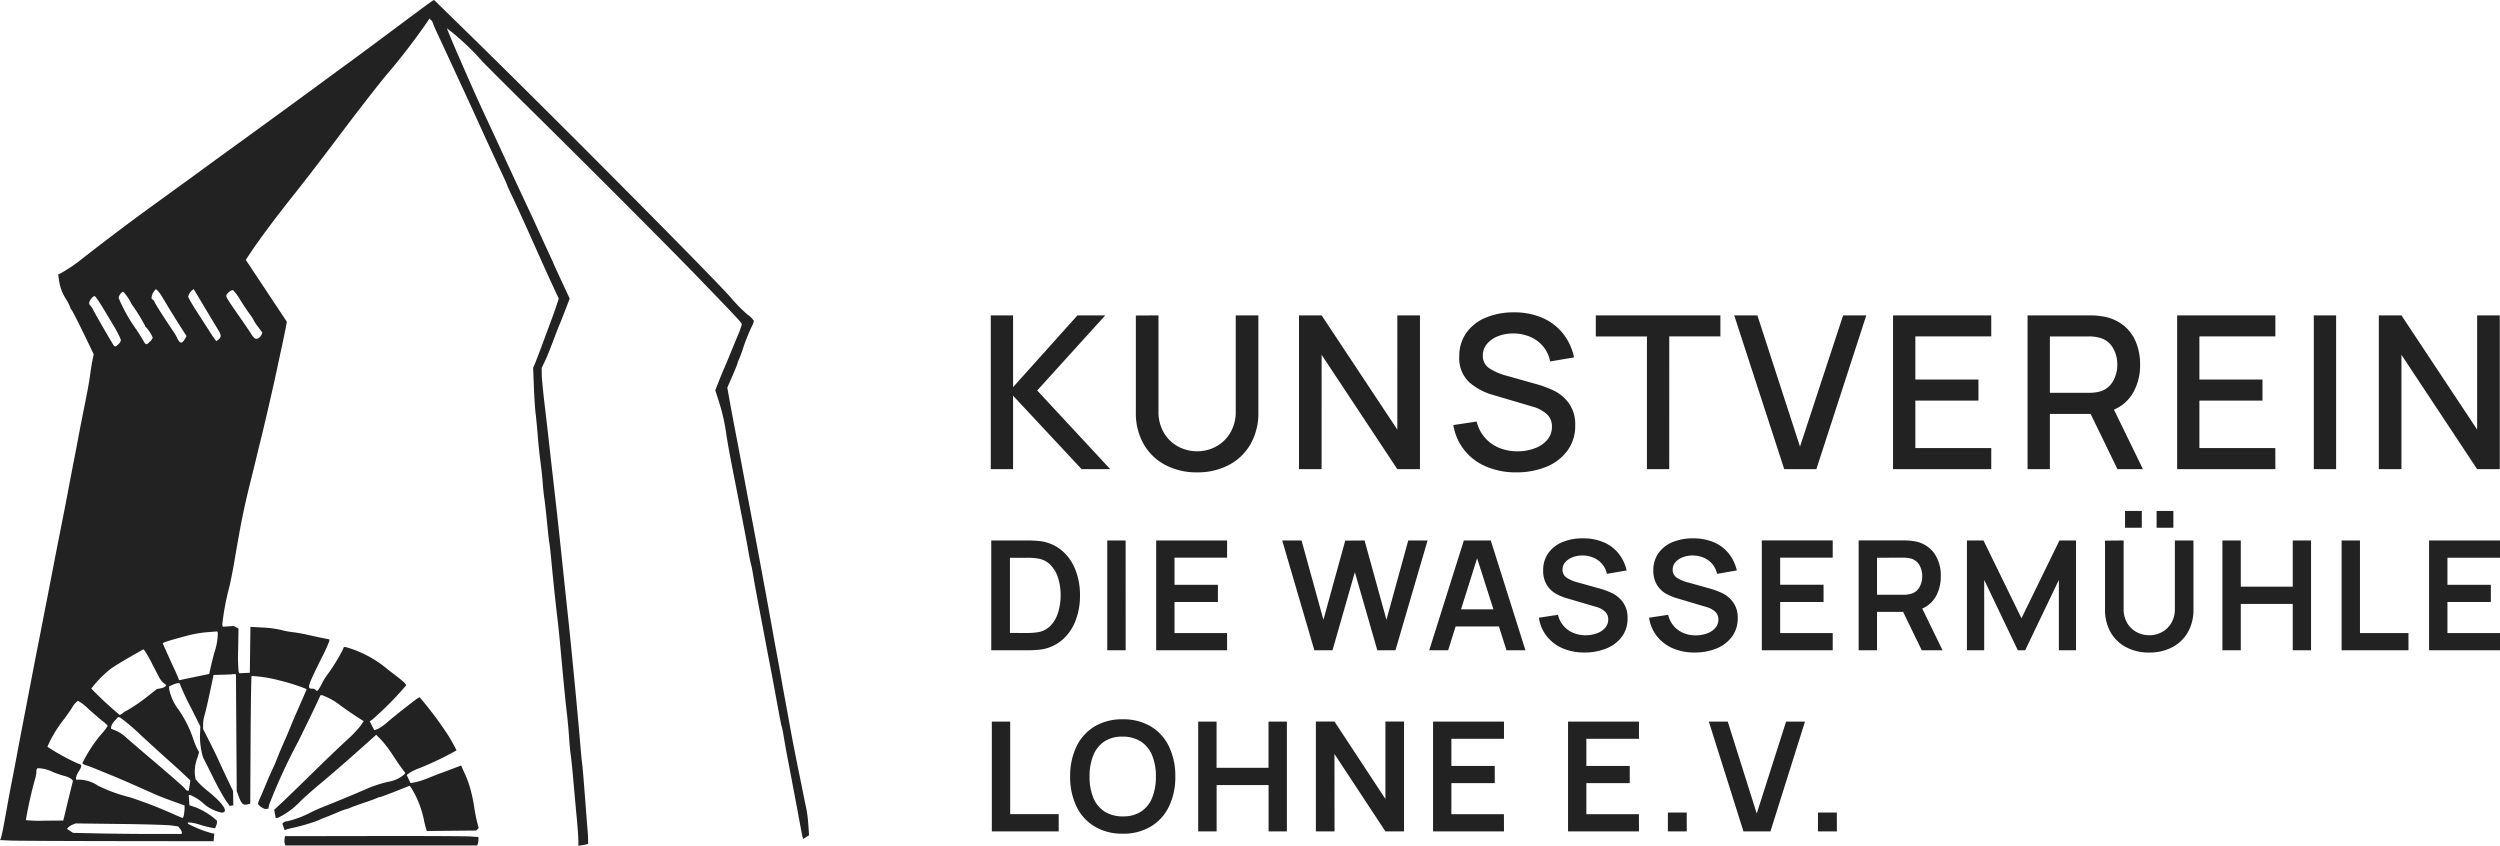 <?xml version="1.0" encoding="UTF-8" standalone="no"?>
<svg
   xmlns:dc="http://purl.org/dc/elements/1.1/"
   xmlns:cc="http://creativecommons.org/ns#"
   xmlns:rdf="http://www.w3.org/1999/02/22-rdf-syntax-ns#"
   xmlns:svg="http://www.w3.org/2000/svg"
   xmlns="http://www.w3.org/2000/svg"
   xmlns:sodipodi="http://sodipodi.sourceforge.net/DTD/sodipodi-0.dtd"
   xmlns:inkscape="http://www.inkscape.org/namespaces/inkscape"
   inkscape:version="1.0 (4035a4fb49, 2020-05-01)"
   sodipodi:docname="logo.svg"
   id="svg9"
   version="1.1"
   viewBox="0 0 206.911 70"
   height="70"
   width="206.911">
  <defs
     id="defs13" />
  <sodipodi:namedview
     inkscape:current-layer="svg9"
     inkscape:window-maximized="1"
     inkscape:window-y="-6"
     inkscape:window-x="-6"
     inkscape:cy="66.681947"
     inkscape:cx="115.10472"
     inkscape:zoom="4.3824574"
     showgrid="false"
     id="namedview11"
     inkscape:window-height="1018"
     inkscape:window-width="1920"
     inkscape:pageshadow="2"
     inkscape:pageopacity="0"
     guidetolerance="10"
     gridtolerance="10"
     objecttolerance="10"
     borderopacity="1"
     bordercolor="#666666"
     pagecolor="#ffffff" />
  <g
     style="fill:#222222;fill-opacity:1;stroke:none"
     id="g10">
    <path
       style="fill:#222222;fill-opacity:1;stroke:none"
       id="path853"
       d="m 23.57,69.848 a 1.05,1.05 0 0 1 -0.02,-0.386 l 0.029,-0.257 7.309,-0.012 c 4.02,-0.006 7.625,0.009 8.012,0.035 l 0.7,0.046 v 0.208 a 1.191,1.191 0 0 1 -0.055,0.351 L 39.49,69.977 H 23.62 Z m 24.294,-0.336 c 0,-0.268 -0.063,-1.121 -0.137,-1.895 -0.074,-0.774 -0.194,-2.1 -0.267,-2.949 -0.073,-0.849 -0.173,-1.829 -0.222,-2.178 -0.049,-0.349 -0.112,-1.023 -0.141,-1.5 -0.029,-0.477 -0.112,-1.373 -0.185,-2 -0.123,-1.056 -0.228,-2.133 -0.546,-5.581 -0.069,-0.749 -0.168,-1.708 -0.22,-2.133 -0.134,-1.091 -0.353,-3.162 -0.509,-4.81 -0.073,-0.774 -0.151,-1.468 -0.174,-1.543 -0.023,-0.075 -0.1,-0.81 -0.182,-1.634 -0.082,-0.824 -0.178,-1.722 -0.223,-2 -0.045,-0.278 -0.108,-0.867 -0.14,-1.316 -0.032,-0.449 -0.115,-1.225 -0.184,-1.724 -0.069,-0.499 -0.172,-1.479 -0.227,-2.178 -0.055,-0.699 -0.136,-1.536 -0.179,-1.86 -0.043,-0.324 -0.107,-1.3 -0.141,-2.178 l -0.063,-1.588 0.156,-0.363 c 0.086,-0.2 0.382,-0.976 0.659,-1.724 0.277,-0.748 0.6,-1.627 0.724,-1.951 0.124,-0.324 0.3,-0.837 0.4,-1.139 l 0.183,-0.549 -0.334,-0.722 c -0.663,-1.434 -0.764,-1.655 -1.535,-3.384 -0.431,-0.965 -0.908,-2.027 -1.061,-2.36 -0.153,-0.333 -0.361,-0.789 -0.462,-1.013 -0.101,-0.224 -0.343,-0.741 -0.537,-1.148 -0.194,-0.407 -0.353,-0.762 -0.353,-0.789 0,-0.027 -0.188,-0.449 -0.417,-0.939 -0.229,-0.49 -0.559,-1.2 -0.731,-1.571 L 40.375,11.84 C 40.224,11.514 39.764,10.506 39.423,9.753 39.171,9.195 38.94,8.692 38.423,7.575 l -0.555,-1.2 -0.534,-1.157 -0.555,-1.2 C 36.624,3.681 36.363,3.118 36.198,2.77 36.033,2.422 35.873,2.047 35.841,1.939 a 0.718,0.718 0 0 0 -0.181,-0.3 l -0.123,-0.1 -0.169,0.267 a 54.459,54.459 0 0 1 -3.527,4.565 c -0.748,0.914 -2.419,3.071 -3.713,4.793 -1.294,1.722 -2.981,3.917 -3.749,4.879 -1.447,1.812 -2.842,3.675 -3.6,4.807 l -0.439,0.655 1.7,2.562 1.7,2.562 -0.1,0.549 c -0.058,0.3 -0.19,0.937 -0.293,1.411 -0.103,0.474 -0.265,1.23 -0.36,1.679 -0.317,1.51 -1.038,4.646 -1.449,6.307 -0.105,0.424 -0.27,1.1 -0.366,1.5 -0.096,0.4 -0.262,1.073 -0.368,1.5 -0.62,2.471 -0.858,3.645 -1.439,7.079 -0.1,0.574 -0.263,1.411 -0.368,1.86 a 20.455,20.455 0 0 0 -0.6,3.176 l 0.044,0.182 0.449,-0.031 0.449,-0.031 0.2,0.106 0.2,0.106 -0.028,1.74 a 13.62,13.62 0 0 0 0.041,1.85 l 0.069,0.11 0.428,-0.02 0.428,-0.02 0.025,-1.9 0.025,-1.9 1.02,0.056 a 8.819,8.819 0 0 1 1.473,0.189 7.06,7.06 0 0 0 1,0.193 c 0.3,0.033 0.872,0.135 1.271,0.226 0.399,0.091 0.961,0.213 1.248,0.27 l 0.522,0.1 v 0.122 a 12.888,12.888 0 0 1 -0.646,1.423 C 25.44,56.83 25.388,57 25.841,57 a 0.384,0.384 0 0 1 0.281,0.091 c 0.113,0.182 0.221,0.079 0.5,-0.476 a 4.642,4.642 0 0 1 0.453,-0.749 15.48,15.48 0 0 0 1.265,-2.031 l 0.117,-0.283 h 0.156 a 9.338,9.338 0 0 1 3.509,1.878 c 1.293,0.983 1.487,1.154 1.487,1.3 a 27,27 0 0 1 -2.8,2.83 l -0.209,0.14 0.188,0.368 0.188,0.368 0.27,-0.094 a 3.663,3.663 0 0 0 0.805,-0.563 c 0.523,-0.458 2.284,-1.844 2.537,-2 l 0.128,-0.077 0.266,0.3 a 31.046,31.046 0 0 1 1.953,2.618 13.48,13.48 0 0 1 0.85,1.484 27.083,27.083 0 0 1 -3.042,1.462 4.438,4.438 0 0 0 -0.86,0.407 l -0.224,0.173 0.159,0.332 0.159,0.332 0.384,-0.065 a 7.509,7.509 0 0 0 1.155,-0.379 c 0.424,-0.173 0.874,-0.349 1,-0.391 0.126,-0.042 0.547,-0.2 0.938,-0.348 l 0.712,-0.272 0.226,0.516 a 8.152,8.152 0 0 1 0.561,1.514 12.459,12.459 0 0 1 0.286,1.361 c 0.057,0.4 0.165,0.966 0.24,1.26 l 0.135,0.534 -0.1,0.1 -0.1,0.1 -2.043,0.018 -2.043,0.018 -0.048,-0.125 c -0.026,-0.068 -0.1,-0.362 -0.168,-0.653 a 8.172,8.172 0 0 0 -0.74,-2.193 6.24,6.24 0 0 0 -0.4,-0.687 l -0.081,-0.083 -1.176,0.468 c -0.647,0.258 -1.221,0.468 -1.276,0.468 a 0.716,0.716 0 0 0 -0.257,0.084 c -0.087,0.046 -0.546,0.214 -1.02,0.373 -0.474,0.159 -0.991,0.346 -1.149,0.416 a 1.638,1.638 0 0 1 -0.367,0.126 7.677,7.677 0 0 0 -0.849,0.325 c -0.423,0.179 -0.891,0.368 -1.041,0.422 a 2.138,2.138 0 0 0 -0.363,0.161 15.915,15.915 0 0 1 -2.088,0.622 5.805,5.805 0 0 0 -0.6,0.15 l -0.148,0.057 -0.093,-0.268 -0.093,-0.268 0.1,-0.1 a 0.486,0.486 0 0 1 0.3,-0.1 7.98,7.98 0 0 0 1.932,-0.724 c 0.318,-0.156 0.767,-0.357 1,-0.447 0.8,-0.313 2.883,-1.175 3.422,-1.417 a 10.639,10.639 0 0 1 2.05,-0.689 2.588,2.588 0 0 0 1.253,-0.573 l 0.118,-0.142 -0.288,-0.386 C 33.1,63.381 32.745,62.86 32.469,62.436 a 9.55,9.55 0 0 0 -0.916,-1.2 l -0.415,-0.424 -1.6,1.429 c -0.879,0.786 -2.191,1.921 -2.915,2.523 -0.724,0.602 -1.521,1.307 -1.77,1.567 a 6.41,6.41 0 0 1 -1.871,1.364 H 22.819 L 22.756,67.36 22.693,67.025 23.41,66.353 c 0.394,-0.369 1.535,-1.474 2.534,-2.455 0.999,-0.981 2.216,-2.145 2.7,-2.587 A 10.289,10.289 0 0 0 29.817,60.1 l 0.287,-0.417 -0.163,-0.1 c -0.315,-0.186 -1.19,-0.777 -1.685,-1.138 a 5.936,5.936 0 0 0 -1.59,-0.91 h -0.14 l -0.368,0.794 c -0.2,0.437 -0.871,1.815 -1.487,3.063 a 47.724,47.724 0 0 0 -2.387,5.183 l -0.073,0.352 -0.183,0.027 c -0.191,0.028 -0.672,-0.292 -0.672,-0.447 a 2.3,2.3 0 0 1 0.172,-0.47 c 0.095,-0.209 0.282,-0.646 0.415,-0.971 0.277,-0.671 0.57,-1.339 0.681,-1.549 0.041,-0.078 0.187,-0.426 0.323,-0.771 0.136,-0.345 0.329,-0.813 0.428,-1.037 l 0.3,-0.681 c 0.066,-0.15 0.248,-0.579 0.4,-0.953 0.152,-0.374 0.32,-0.762 0.364,-0.862 l 0.508,-1.162 0.429,-0.98 -0.082,-0.073 a 16.559,16.559 0 0 0 -2.17,-0.683 11.107,11.107 0 0 0 -2.3,-0.366 c -0.032,0.032 -0.07,2.422 -0.084,5.313 l -0.027,5.255 -0.237,0.059 c -0.337,0.085 -0.486,-0.045 -0.7,-0.608 l -0.184,-0.494 -0.032,-4.833 -0.032,-4.833 -0.11,-0.011 a 0.791,0.791 0 0 0 -0.2,0.009 c -0.05,0.011 -0.418,0.027 -0.817,0.037 l -0.726,0.017 -0.151,0.723 c -0.275,1.318 -0.512,2.352 -0.613,2.673 a 2.837,2.837 0 0 0 -0.1,0.7 v 0.383 l 0.522,1.026 c 0.287,0.564 0.6,1.209 0.7,1.432 0.1,0.223 0.417,0.915 0.714,1.537 l 0.54,1.131 0.013,0.591 0.013,0.591 -0.148,0.03 -0.148,0.03 -0.317,-0.436 a 20.9,20.9 0 0 1 -1.065,-1.933 c -0.411,-0.824 -0.782,-1.564 -0.823,-1.645 a 5.8,5.8 0 0 1 -0.256,-1.927 l 0.024,-0.649 -0.836,-1.666 a 19.319,19.319 0 0 1 -0.836,-1.792 q 0,-0.242 -0.593,0.006 L 14,56.808 v 0.224 a 4.166,4.166 0 0 0 0.753,1.668 9.408,9.408 0 0 1 1.2,2.337 7.444,7.444 0 0 0 0.383,0.965 l 0.141,0.239 -0.11,0.4 a 3.257,3.257 0 0 0 -0.238,1.485 l 0.055,0.363 0.246,0.284 a 7.3,7.3 0 0 0 0.769,0.7 c 1.287,1.026 1.771,1.784 1.137,1.782 a 3.361,3.361 0 0 1 -1.439,-0.7 3.6,3.6 0 0 0 -1.147,-0.75 h -0.128 l 0.028,0.422 0.028,0.422 0.478,0.155 a 5.82,5.82 0 0 1 1.8,1.121 0.693,0.693 0 0 1 -0.052,0.371 l -0.1,0.254 -0.344,-0.055 a 8.109,8.109 0 0 1 -0.918,-0.238 3.912,3.912 0 0 0 -0.8,-0.183 H 15.53 l 0.036,0.109 a 9.489,9.489 0 0 0 2.05,0.8 h 0.119 l -0.028,0.32 -0.028,0.32 -8.035,-0.01 C 5.225,69.608 1.282,69.588 0.883,69.569 l -0.8,-0.038 H 0.005 L 0.073,69.372 A 10.926,10.926 0 0 0 0.316,68.26 c 0.1,-0.524 0.253,-1.382 0.348,-1.906 0.095,-0.524 0.258,-1.382 0.361,-1.906 0.103,-0.524 0.267,-1.382 0.364,-1.906 0.097,-0.524 0.259,-1.382 0.36,-1.906 0.42,-2.18 0.542,-2.816 0.72,-3.744 0.227,-1.181 0.5,-2.613 0.745,-3.834 0.1,-0.5 0.258,-1.316 0.354,-1.815 0.096,-0.499 0.26,-1.336 0.363,-1.86 0.103,-0.524 0.265,-1.361 0.361,-1.86 0.243,-1.266 0.493,-2.55 0.726,-3.721 0.275,-1.38 0.521,-2.649 0.722,-3.721 0.094,-0.5 0.258,-1.357 0.366,-1.906 0.108,-0.549 0.271,-1.407 0.364,-1.906 0.093,-0.499 0.255,-1.336 0.361,-1.86 0.4,-1.983 0.551,-2.789 0.636,-3.447 0.048,-0.374 0.133,-0.9 0.188,-1.161 l 0.1,-0.482 -0.335,-0.7 c -0.834,-1.742 -1.456,-2.97 -1.518,-3 A 0.146,0.146 0 0 1 5.834,25.492 3.954,3.954 0 0 0 5.481,24.783 3.873,3.873 0 0 1 4.875,23.132 L 4.815,22.702 4.984,22.64 A 12.818,12.818 0 0 0 6.742,21.46 C 8.865,19.8 11.1,18.121 13,16.751 c 0.931,-0.671 3.813,-2.765 4.517,-3.283 0.26,-0.191 0.689,-0.5 0.953,-0.693 0.264,-0.193 0.951,-0.688 1.525,-1.106 l 1.5,-1.089 1.1,-0.8 2.075,-1.515 c 0.787,-0.574 1.955,-1.432 2.6,-1.906 0.645,-0.474 1.254,-0.923 1.362,-1 C 29.015,5.091 30.619,3.904 33.119,2.037 34.507,1 35.712,0.111 35.789,0.072 L 35.928,0 38.787,2.794 c 7.06,6.9 20.493,20.421 21.744,21.887 a 12.174,12.174 0 0 0 1.334,1.353 1.949,1.949 0 0 1 0.529,0.518 1.3,1.3 0 0 1 -0.126,0.371 15.624,15.624 0 0 0 -0.841,2.124 c -0.077,0.225 -0.2,0.537 -0.267,0.694 a 1.771,1.771 0 0 0 -0.127,0.35 c 0,0.035 -0.189,0.5 -0.419,1.027 l -0.419,0.963 0.146,0.82 c 0.171,0.957 0.425,2.318 0.7,3.724 0.106,0.549 0.267,1.407 0.36,1.906 0.163,0.881 0.38,2.036 0.733,3.9 0.371,1.957 0.556,2.944 0.733,3.9 l 0.361,1.951 c 0.216,1.167 0.463,2.521 0.71,3.9 0.1,0.574 0.271,1.493 0.373,2.042 0.102,0.549 0.266,1.447 0.363,2 0.097,0.553 0.26,1.447 0.362,2 0.102,0.553 0.262,1.427 0.356,1.951 0.17,0.945 0.406,2.154 0.743,3.812 0.1,0.474 0.254,1.25 0.349,1.724 0.095,0.474 0.214,1.046 0.264,1.271 a 11.876,11.876 0 0 1 0.153,1.275 l 0.062,0.867 -0.24,0.157 -0.24,0.157 -0.045,-0.118 c -0.025,-0.065 -0.1,-0.444 -0.175,-0.843 -0.075,-0.399 -0.211,-1.153 -0.31,-1.677 -0.099,-0.524 -0.265,-1.4 -0.368,-1.951 -0.103,-0.551 -0.271,-1.427 -0.373,-1.951 -0.102,-0.524 -0.246,-1.32 -0.319,-1.77 -0.073,-0.45 -0.157,-0.878 -0.185,-0.953 -0.049,-0.127 -0.146,-0.633 -0.577,-2.995 -0.1,-0.524 -0.261,-1.4 -0.368,-1.951 -0.107,-0.551 -0.271,-1.407 -0.364,-1.906 -0.093,-0.499 -0.255,-1.357 -0.36,-1.906 -0.486,-2.549 -0.561,-2.956 -0.687,-3.721 -0.074,-0.449 -0.158,-0.878 -0.187,-0.953 -0.029,-0.075 -0.129,-0.565 -0.221,-1.089 -0.092,-0.524 -0.251,-1.382 -0.353,-1.906 -0.102,-0.524 -0.264,-1.361 -0.36,-1.86 -0.096,-0.499 -0.264,-1.357 -0.372,-1.906 -0.421,-2.132 -0.555,-2.852 -0.727,-3.9 A 15.882,15.882 0 0 0 59.487,33.195 L 59.2,32.3 59.493,31.557 c 0.161,-0.409 0.37,-0.915 0.464,-1.125 0.094,-0.21 0.308,-0.72 0.476,-1.134 0.168,-0.414 0.454,-1.108 0.635,-1.542 a 5.92,5.92 0 0 0 0.326,-0.908 c 0,-0.133 -0.313,-0.466 -3.657,-3.93 C 55.417,20.518 48.893,13.98 43.598,8.754 42.127,7.303 40.49,5.669 39.959,5.124 A 21.62,21.62 0 0 0 36.997,2.34 c -0.03,0.09 2.177,5.147 3.178,7.283 0.337,0.719 0.695,1.489 1.2,2.586 1.239,2.681 1.9,4.094 2.408,5.173 0.189,0.4 0.527,1.134 0.751,1.634 0.224,0.5 0.6,1.308 0.826,1.8 0.226,0.492 0.419,0.9 0.419,0.92 0,0.02 0.188,0.432 0.417,0.925 l 0.686,1.474 0.269,0.578 -0.372,0.964 c -0.2,0.53 -0.409,1.046 -0.454,1.146 -0.045,0.1 -0.187,0.457 -0.314,0.794 -0.556,1.471 -0.716,1.867 -0.941,2.337 l -0.239,0.5 0.006,0.545 c 0,0.3 0.1,1.3 0.208,2.223 0.108,0.923 0.279,2.373 0.373,3.222 0.094,0.849 0.255,2.278 0.359,3.176 0.247,2.147 0.518,4.605 0.729,6.625 0.211,2.02 0.346,3.294 0.46,4.356 0.353,3.271 0.857,8.533 1.121,11.707 0.025,0.3 0.069,0.728 0.1,0.953 0.031,0.225 0.113,1.2 0.188,2.178 0.075,0.978 0.181,2.352 0.237,3.065 a 11.151,11.151 0 0 1 0.063,1.334 1.758,1.758 0 0 1 -0.422,0.1 L 47.867,70 V 69.512 Z M 15.058,68.933 A 0.549,0.549 0 0 0 14.915,68.62 l -0.171,-0.223 -0.576,-0.08 c -0.317,-0.044 -2.226,-0.1 -4.243,-0.123 L 6.258,68.15 6,68.256 a 1.12,1.12 0 0 0 -0.356,0.226 l -0.1,0.12 0.251,0.165 0.251,0.165 2.093,0.045 c 1.151,0.025 3.172,0.045 4.491,0.045 h 2.4 z M 5.4,67.242 c 0.086,-0.368 0.242,-1.016 0.347,-1.44 0.105,-0.424 0.213,-0.864 0.241,-0.976 l 0.05,-0.2 -0.113,-0.137 A 1.718,1.718 0 0 0 5.301,64.213 8.747,8.747 0 0 1 4.382,63.899 2.877,2.877 0 0 0 3.1,63.58 a 0.423,0.423 0 0 0 -0.089,0.3 2.343,2.343 0 0 1 -0.1,0.562 33.875,33.875 0 0 0 -0.772,3.436 11.248,11.248 0 0 0 1.565,0.045 l 1.529,-0.012 z m 9.82,0.182 a 3.234,3.234 0 0 0 0.057,-0.522 v -0.238 l -0.976,-0.352 c -0.537,-0.193 -1.16,-0.434 -1.384,-0.534 L 12,65.371 c -0.275,-0.123 -0.642,-0.287 -0.817,-0.363 -0.175,-0.076 -0.481,-0.212 -0.681,-0.3 -0.2,-0.088 -0.731,-0.314 -1.18,-0.5 L 7.96,63.65 C 7.66,63.526 7.282,63.386 7.12,63.338 6.958,63.29 6.82,63.209 6.82,63.158 A 11.665,11.665 0 0 1 8.5,60.63 3.693,3.693 0 0 0 8.913,60.074 2.2,2.2 0 0 0 8.482,59.674 C 8.245,59.484 7.718,59.03 7.311,58.665 A 4.083,4.083 0 0 0 6.452,58 1.693,1.693 0 0 0 5.966,58.567 c -0.2,0.31 -0.526,0.774 -0.726,1.032 a 10.074,10.074 0 0 0 -1.317,2.206 17.556,17.556 0 0 0 2.593,1.418 c 0.277,0.07 0.277,0.171 0,0.626 a 1.566,1.566 0 0 0 -0.227,0.522 v 0.159 h 0.35 a 2.862,2.862 0 0 1 1.475,0.5 12.824,12.824 0 0 0 2.625,0.953 36.809,36.809 0 0 1 3.5,1.346 c 0.449,0.2 0.843,0.365 0.874,0.369 0.031,0.004 0.082,-0.122 0.113,-0.278 z m 0.472,-2.409 0.064,-0.423 -0.489,-0.462 C 14.998,63.876 14.434,63.362 14.013,62.988 13.592,62.614 12.538,61.654 11.67,60.856 A 16.3,16.3 0 0 0 9.928,59.377 L 9.765,59.35 9.479,59.675 a 1.152,1.152 0 0 0 -0.285,0.481 v 0.156 l 0.417,0.171 a 2.946,2.946 0 0 1 0.749,0.483 c 0.182,0.172 1.345,1.17 2.583,2.219 1.238,1.049 2.3,1.985 2.36,2.08 a 0.351,0.351 0 0 0 0.217,0.173 h 0.109 l 0.064,-0.423 z M 10.188,59 a 1.023,1.023 0 0 1 0.292,-0.179 14.207,14.207 0 0 0 1.855,-1.283 l 0.649,-0.51 0.323,-0.061 a 0.745,0.745 0 0 0 0.386,-0.163 l 0.063,-0.1 -0.211,-0.171 a 1.608,1.608 0 0 1 -0.341,-0.416 c -0.072,-0.135 -0.353,-0.674 -0.625,-1.2 a 10.1,10.1 0 0 0 -0.605,-1.065 l -0.11,-0.112 -1.133,0.647 c -0.623,0.356 -1.337,0.8 -1.587,0.983 A 9.078,9.078 0 0 0 7.555,56.99 29.424,29.424 0 0 0 9.912,59.175 1.2,1.2 0 0 0 10.188,59 Z m 6.128,-3.012 1,-0.21 0.109,-0.5 c 0.06,-0.275 0.2,-0.826 0.3,-1.225 a 5.033,5.033 0 0 0 0.3,-1.705 L 17.97,52.259 17.234,52.316 A 10.431,10.431 0 0 0 15.953,52.5 c -0.788,0.184 -2.223,0.591 -2.365,0.671 l -0.122,0.068 0.363,0.816 c 0.2,0.449 0.463,1.028 0.586,1.288 0.123,0.26 0.264,0.581 0.315,0.713 l 0.092,0.241 0.248,-0.05 1.247,-0.26 z M 9.8,28.487 A 0.646,0.646 0 0 0 10.01,28.136 8.959,8.959 0 0 0 9.289,26.768 C 8.222,24.968 7.921,24.51 7.818,24.51 c -0.136,0 -0.434,0.383 -0.437,0.562 a 0.263,0.263 0 0 0 0.088,0.21 1.393,1.393 0 0 1 0.258,0.391 c 0.15,0.3 1.3,2.3 1.616,2.808 0.157,0.253 0.2,0.253 0.458,0.007 z m 2.62,-0.224 A 0.947,0.947 0 0 0 12.643,27.943 3.353,3.353 0 0 0 12.076,27.066 0.135,0.135 0 0 1 12,26.95 a 14.136,14.136 0 0 0 -1.011,-1.642 1.378,1.378 0 0 1 -0.17,-0.29 4.13,4.13 0 0 0 -0.612,-0.87 c -0.145,0 -0.387,0.325 -0.387,0.52 a 13.436,13.436 0 0 0 1.5,2.656 c 0.211,0.324 0.458,0.723 0.55,0.885 0.2,0.357 0.256,0.363 0.541,0.055 z m 2.875,-0.194 0.146,-0.247 -0.579,-0.907 c -0.319,-0.5 -0.726,-1.153 -0.905,-1.452 l -0.535,-0.892 a 3.273,3.273 0 0 0 -0.362,-0.5 L 12.9,23.92 12.725,24.147 c -0.177,0.23 -0.243,0.635 -0.1,0.635 0.042,0 0.126,0.11 0.188,0.245 0.1,0.227 0.621,1.042 1.474,2.322 a 4.928,4.928 0 0 1 0.35,0.57 1.144,1.144 0 0 0 0.143,0.264 c 0.168,0.257 0.311,0.225 0.512,-0.114 z m 2.811,0.011 c 0.217,-0.2 0.209,-0.37 -0.034,-0.757 -0.109,-0.175 -0.577,-0.951 -1.04,-1.724 l -0.922,-1.542 -0.082,-0.135 -0.16,0.132 a 0.907,0.907 0 0 0 -0.229,0.317 l -0.07,0.185 0.138,0.272 c 0.076,0.15 0.349,0.6 0.607,1 l 1.006,1.562 a 8.655,8.655 0 0 0 0.578,0.839 0.745,0.745 0 0 0 0.2,-0.149 z m 3.359,-0.145 a 0.7,0.7 0 0 0 0.193,-0.264 L 21.71,27.52 21.353,27.042 A 3.444,3.444 0 0 1 20.996,26.506 3.329,3.329 0 0 0 20.656,25.98 C 20.469,25.722 20.111,25.187 19.862,24.79 A 4.141,4.141 0 0 0 19.3,24.022 c -0.144,-0.062 -0.573,0.283 -0.573,0.461 0,0.139 0.152,0.377 1.267,1.978 0.313,0.449 0.676,0.99 0.808,1.2 0.247,0.4 0.42,0.469 0.664,0.272 z"
       fill="#222222" />
  </g>
  <g
     style="fill:#222222;fill-opacity:1;stroke:none"
     id="Group_83"
     data-name="Group 83"
     transform="translate(-36.068,194.302)">
    <path
       style="fill:#222222;fill-opacity:1;stroke:none"
       id="Path_25"
       data-name="Path 25"
       d="M 3.415,-3.472 H 1.568 V -16.2 h 1.847 v 5.938 L 8.743,-16.2 h 2.3 l -5.631,6.215 6.044,6.512 H 9.088 L 3.415,-9.552 Z m 15.234,0.265 a 5.525,5.525 0 0 1 -2.638,-0.614 4.409,4.409 0 0 1 -1.794,-1.736 5.148,5.148 0 0 1 -0.641,-2.6 v -8.032 L 15.45,-16.2 v 7.944 a 3.379,3.379 0 0 0 0.455,1.785 3.01,3.01 0 0 0 1.188,1.135 3.3,3.3 0 0 0 1.555,0.384 3.273,3.273 0 0 0 1.552,-0.385 3.042,3.042 0 0 0 1.188,-1.14 3.361,3.361 0 0 0 0.455,-1.776 V -16.2 h 1.873 v 8.041 a 5.148,5.148 0 0 1 -0.641,2.6 4.409,4.409 0 0 1 -1.794,1.736 5.525,5.525 0 0 1 -2.632,0.616 z m 10.3,-0.265 h -1.87 V -16.2 h 1.873 l 6.265,9.455 V -16.2 h 1.873 v 12.728 h -1.873 l -6.265,-9.464 z m 16.109,0.265 A 6.228,6.228 0 0 1 42.584,-3.68 4.6,4.6 0 0 1 40.768,-5.041 4.467,4.467 0 0 1 39.853,-7.122 l 1.926,-0.292 a 3.186,3.186 0 0 0 0.676,1.325 3.133,3.133 0 0 0 1.18,0.848 3.927,3.927 0 0 0 1.529,0.292 3.988,3.988 0 0 0 1.425,-0.251 2.45,2.45 0 0 0 1.039,-0.7 1.628,1.628 0 0 0 0.384,-1.078 1.367,1.367 0 0 0 -0.42,-1.047 2.95,2.95 0 0 0 -1.18,-0.623 l -3.261,-0.963 a 5.01,5.01 0 0 1 -2.006,-1.078 2.713,2.713 0 0 1 -0.8,-2.112 3.286,3.286 0 0 1 0.592,-1.966 3.681,3.681 0 0 1 1.621,-1.255 5.985,5.985 0 0 1 2.32,-0.429 5.8,5.8 0 0 1 2.311,0.442 4.429,4.429 0 0 1 1.714,1.281 4.722,4.722 0 0 1 0.941,2.006 l -1.979,0.336 a 2.734,2.734 0 0 0 -0.579,-1.242 2.819,2.819 0 0 0 -1.082,-0.8 3.535,3.535 0 0 0 -1.4,-0.274 3.373,3.373 0 0 0 -1.264,0.23 2.183,2.183 0 0 0 -0.91,0.645 1.451,1.451 0 0 0 -0.336,0.937 1.213,1.213 0 0 0 0.543,1.074 4.932,4.932 0 0 0 1.436,0.614 l 2.35,0.663 a 9.392,9.392 0 0 1 1.551,0.566 3.36,3.36 0 0 1 1.226,1.027 2.962,2.962 0 0 1 0.538,1.846 3.43,3.43 0 0 1 -0.658,2.116 4.062,4.062 0 0 1 -1.767,1.33 6.456,6.456 0 0 1 -2.452,0.447 z M 57.721,-3.472 H 55.876 V -14.456 H 51.644 V -16.2 h 10.312 v 1.741 h -4.233 z m 12.177,0 H 67.24 L 63.1,-16.2 h 1.917 l 3.526,10.86 3.57,-10.86 h 1.917 z m 14.474,0 H 76.244 V -16.2 h 8.129 v 1.741 h -6.282 v 3.57 h 5.222 v 1.741 h -5.222 v 3.932 h 6.283 z m 12.556,0 h -2.11 L 92.6,-8.041 h -3.375 v 4.568 H 87.378 V -16.2 h 5.143 a 6.344,6.344 0 0 1 0.981,0.071 3.748,3.748 0 0 1 1.758,0.711 3.413,3.413 0 0 1 1.074,1.4 4.819,4.819 0 0 1 0.358,1.891 4.568,4.568 0 0 1 -0.552,2.28 3.3,3.3 0 0 1 -1.613,1.447 z m -7.703,-10.984 v 4.666 h 3.225 a 3.605,3.605 0 0 0 0.8,-0.08 1.811,1.811 0 0 0 1.171,-0.831 2.7,2.7 0 0 0 0.384,-1.423 2.7,2.7 0 0 0 -0.384,-1.423 1.78,1.78 0 0 0 -1.171,-0.822 3.129,3.129 0 0 0 -0.8,-0.088 z m 18.662,10.984 H 99.758 V -16.2 h 8.129 v 1.741 H 101.6 v 3.57 h 5.222 v 1.741 H 101.6 v 3.932 h 6.283 z m 5.028,0 h -1.847 V -16.2 h 1.847 z m 5.408,0 H 116.45 V -16.2 h 1.873 l 6.265,9.455 V -16.2 h 1.873 v 12.728 h -1.873 l -6.265,-9.464 z"
       transform="translate(116.5,-152)"
       fill="#222222" />
    <path
       style="fill:#222222;fill-opacity:1;stroke:none"
       id="Path_23"
       data-name="Path 23"
       d="m 1.12,-3.085 v -9.089 h 2.9 a 9.7,9.7 0 0 1 1.1,0.05 3.455,3.455 0 0 1 1.808,0.754 3.916,3.916 0 0 1 1.146,1.6 5.7,5.7 0 0 1 0.391,2.143 5.7,5.7 0 0 1 -0.391,2.146 3.92,3.92 0 0 1 -1.144,1.592 3.455,3.455 0 0 1 -1.808,0.754 9.593,9.593 0 0 1 -1.1,0.05 z m 2.9,-1.433 a 5.406,5.406 0 0 0 1,-0.069 1.86,1.86 0 0 0 1.032,-0.562 2.716,2.716 0 0 0 0.609,-1.089 4.785,4.785 0 0 0 0.2,-1.392 4.713,4.713 0 0 0 -0.2,-1.411 2.722,2.722 0 0 0 -0.615,-1.082 1.836,1.836 0 0 0 -1.019,-0.549 5.406,5.406 0 0 0 -1,-0.069 H 2.666 v 6.223 z m 8.224,1.433 H 10.72 v -9.089 h 1.521 z m 8.395,0 h -5.87 v -9.089 h 5.87 v 1.426 h -4.352 v 2.241 h 3.591 v 1.427 h -3.591 v 2.569 h 4.349 z m 8.723,0 h -1.5 L 25.2,-12.173 h 1.6 l 1.811,6.564 1.805,-6.552 1.6,-0.013 1.811,6.564 1.805,-6.564 h 1.6 l -2.66,9.089 h -1.5 l -1.858,-6.463 z m 15.969,0 h -1.569 l -0.625,-1.969 h -3.585 l -0.619,1.969 h -1.565 l 2.866,-9.089 h 2.228 z m -4,-7.618 L 40,-6.474 h 2.682 z m 8.875,7.803 a 4.466,4.466 0 0 1 -1.793,-0.347 3.337,3.337 0 0 1 -1.316,-1 3.233,3.233 0 0 1 -0.653,-1.534 l 1.578,-0.24 a 2.191,2.191 0 0 0 0.461,0.912 2.134,2.134 0 0 0 0.8,0.581 2.59,2.59 0 0 0 1.019,0.2 2.717,2.717 0 0 0 0.928,-0.155 1.644,1.644 0 0 0 0.691,-0.451 1.024,1.024 0 0 0 0.262,-0.7 0.879,0.879 0 0 0 -0.246,-0.634 1.758,1.758 0 0 0 -0.764,-0.413 L 48.824,-7.37 a 4.633,4.633 0 0 1 -0.966,-0.391 2.124,2.124 0 0 1 -0.748,-0.716 2.175,2.175 0 0 1 -0.31,-1.216 2.4,2.4 0 0 1 0.432,-1.445 2.661,2.661 0 0 1 1.174,-0.906 4.357,4.357 0 0 1 1.676,-0.306 4.359,4.359 0 0 1 1.685,0.309 3.159,3.159 0 0 1 1.24,0.906 3.486,3.486 0 0 1 0.7,1.442 l -1.635,0.284 a 1.822,1.822 0 0 0 -0.394,-0.817 1.906,1.906 0 0 0 -0.72,-0.524 2.3,2.3 0 0 0 -0.906,-0.18 2.248,2.248 0 0 0 -0.827,0.148 1.489,1.489 0 0 0 -0.6,0.41 0.9,0.9 0 0 0 -0.224,0.6 0.777,0.777 0 0 0 0.357,0.691 3.223,3.223 0 0 0 0.956,0.394 l 1.628,0.454 a 7.2,7.2 0 0 1 1.149,0.413 2.435,2.435 0 0 1 0.9,0.748 2.142,2.142 0 0 1 0.391,1.338 2.478,2.478 0 0 1 -0.489,1.55 2.975,2.975 0 0 1 -1.3,0.963 4.782,4.782 0 0 1 -1.787,0.321 z m 9.12,0 a 4.466,4.466 0 0 1 -1.793,-0.347 3.337,3.337 0 0 1 -1.316,-1 3.233,3.233 0 0 1 -0.653,-1.534 l 1.578,-0.24 a 2.191,2.191 0 0 0 0.458,0.921 2.134,2.134 0 0 0 0.8,0.581 2.59,2.59 0 0 0 1.019,0.2 2.717,2.717 0 0 0 0.928,-0.155 1.644,1.644 0 0 0 0.691,-0.451 1.024,1.024 0 0 0 0.262,-0.7 0.879,0.879 0 0 0 -0.246,-0.634 1.758,1.758 0 0 0 -0.764,-0.413 L 57.944,-7.37 a 4.633,4.633 0 0 1 -0.966,-0.391 2.124,2.124 0 0 1 -0.748,-0.716 2.175,2.175 0 0 1 -0.312,-1.215 2.4,2.4 0 0 1 0.432,-1.445 2.661,2.661 0 0 1 1.174,-0.906 4.357,4.357 0 0 1 1.676,-0.307 4.359,4.359 0 0 1 1.685,0.309 3.159,3.159 0 0 1 1.24,0.906 3.486,3.486 0 0 1 0.7,1.442 l -1.635,0.284 a 1.822,1.822 0 0 0 -0.394,-0.817 1.906,1.906 0 0 0 -0.72,-0.524 2.3,2.3 0 0 0 -0.906,-0.18 2.248,2.248 0 0 0 -0.827,0.148 1.489,1.489 0 0 0 -0.6,0.41 0.9,0.9 0 0 0 -0.224,0.6 0.777,0.777 0 0 0 0.357,0.691 3.223,3.223 0 0 0 0.956,0.394 l 1.628,0.454 a 7.2,7.2 0 0 1 1.149,0.413 2.435,2.435 0 0 1 0.9,0.748 2.142,2.142 0 0 1 0.391,1.338 2.478,2.478 0 0 1 -0.5,1.554 2.975,2.975 0 0 1 -1.3,0.963 4.782,4.782 0 0 1 -1.774,0.317 z m 11.437,-0.189 h -5.87 v -9.089 h 5.87 v 1.426 h -4.349 v 2.241 h 3.591 v 1.431 h -3.591 v 2.569 h 4.349 z m 9.089,0 h -1.723 l -1.54,-3.175 H 74.43 v 3.175 h -1.521 v -9.089 h 3.755 a 4.563,4.563 0 0 1 0.726,0.05 2.54,2.54 0 0 1 1.733,0.956 3.168,3.168 0 0 1 0.584,1.953 3.332,3.332 0 0 1 -0.388,1.641 2.393,2.393 0 0 1 -1.146,1.041 z m -5.422,-7.658 v 3.067 h 2.17 a 2.147,2.147 0 0 0 0.574,-0.063 1.153,1.153 0 0 0 0.761,-0.549 1.833,1.833 0 0 0 0.237,-0.922 1.85,1.85 0 0 0 -0.237,-0.925 1.15,1.15 0 0 0 -0.761,-0.552 2.423,2.423 0 0 0 -0.574,-0.057 z m 8.87,7.662 h -1.428 v -9.089 h 1.37 l 3.143,6.438 3.143,-6.438 H 90.9 v 9.089 H 89.48 V -8.91 l -2.79,5.826 H 86.084 L 83.3,-8.91 Z m 13.044,-10.142 h -1.388 v -1.389 h 1.389 z m 2.613,0 h -1.388 v -1.389 h 1.389 z m -2,10.332 A 4.007,4.007 0 0 1 95.051,-3.337 3.165,3.165 0 0 1 93.757,-4.587 3.718,3.718 0 0 1 93.3,-6.461 v -5.7 l 1.54,-0.013 V -6.5 a 2.213,2.213 0 0 0 0.293,1.155 2,2 0 0 0 0.779,0.754 2.174,2.174 0 0 0 1.048,0.262 2.166,2.166 0 0 0 1.054,-0.265 2,2 0 0 0 0.776,-0.757 2.219,2.219 0 0 0 0.29,-1.149 v -5.674 h 1.54 v 5.712 a 3.718,3.718 0 0 1 -0.461,1.875 3.165,3.165 0 0 1 -1.294,1.25 4.007,4.007 0 0 1 -1.908,0.437 z m 7.58,-0.189 h -1.521 v -9.089 h 1.521 v 3.825 h 4.3 v -3.825 h 1.515 v 9.089 h -1.515 v -3.838 h -4.3 z m 13.879,0 h -5.535 v -9.089 h 1.519 v 7.662 h 4.014 z m 7.574,0 h -5.87 v -9.089 h 5.87 v 1.426 h -4.349 v 2.241 h 3.591 v 1.426 h -3.591 v 2.569 h 4.349 z"
       transform="translate(116.989,-137.397)"
       fill="#222222" />
    <path
       style="fill:#222222;fill-opacity:1;stroke:none"
       id="Path_24"
       data-name="Path 24"
       d="M 6.815,-2.482 H 1.28 v -9.089 H 2.8 v 7.662 h 4.015 z m 5.3,0.189 a 4.416,4.416 0 0 1 -2.32,-0.59 3.876,3.876 0 0 1 -1.509,-1.663 5.587,5.587 0 0 1 -0.524,-2.48 5.587,5.587 0 0 1 0.524,-2.48 3.876,3.876 0 0 1 1.505,-1.664 4.416,4.416 0 0 1 2.32,-0.59 4.429,4.429 0 0 1 2.326,0.59 3.876,3.876 0 0 1 1.505,1.663 5.587,5.587 0 0 1 0.524,2.48 5.587,5.587 0 0 1 -0.524,2.48 3.876,3.876 0 0 1 -1.505,1.663 4.429,4.429 0 0 1 -2.326,0.592 z m 0.038,-1.433 a 2.626,2.626 0 0 0 1.493,-0.407 2.455,2.455 0 0 0 0.912,-1.152 4.6,4.6 0 0 0 0.3,-1.742 4.491,4.491 0 0 0 -0.312,-1.751 2.46,2.46 0 0 0 -0.937,-1.146 2.767,2.767 0 0 0 -1.534,-0.4 2.592,2.592 0 0 0 -1.5,0.413 2.482,2.482 0 0 0 -0.906,1.158 4.665,4.665 0 0 0 -0.3,1.748 4.45,4.45 0 0 0 0.312,1.742 2.45,2.45 0 0 0 0.934,1.139 2.768,2.768 0 0 0 1.534,0.399 z m 7.732,1.243 h -1.526 v -9.089 h 1.521 v 3.825 h 4.3 v -3.825 h 1.52 v 9.089 h -1.515 v -3.836 h -4.3 z m 9.758,0 H 28.1 v -9.089 h 1.54 l 4.216,6.406 v -6.406 h 1.54 v 9.089 h -1.54 l -4.218,-6.405 z m 14.025,0 h -5.87 v -9.089 h 5.87 v 1.426 H 39.314 V -7.9 h 3.591 v 1.426 h -3.591 v 2.569 h 4.349 z m 11.172,0 h -5.87 v -9.089 h 5.87 v 1.426 H 50.486 V -7.9 h 3.591 v 1.426 h -3.591 v 2.569 h 4.349 z m 3.957,0 h -1.564 v -1.558 h 1.559 z m 6.924,0 h -2.233 l -2.866,-9.089 h 1.565 l 2.4,7.612 2.43,-7.612 h 1.565 z m 5.5,0 h -1.566 v -1.558 h 1.559 z"
       transform="translate(116.876,-123.01)"
       fill="#222222" />
  </g>
</svg>

